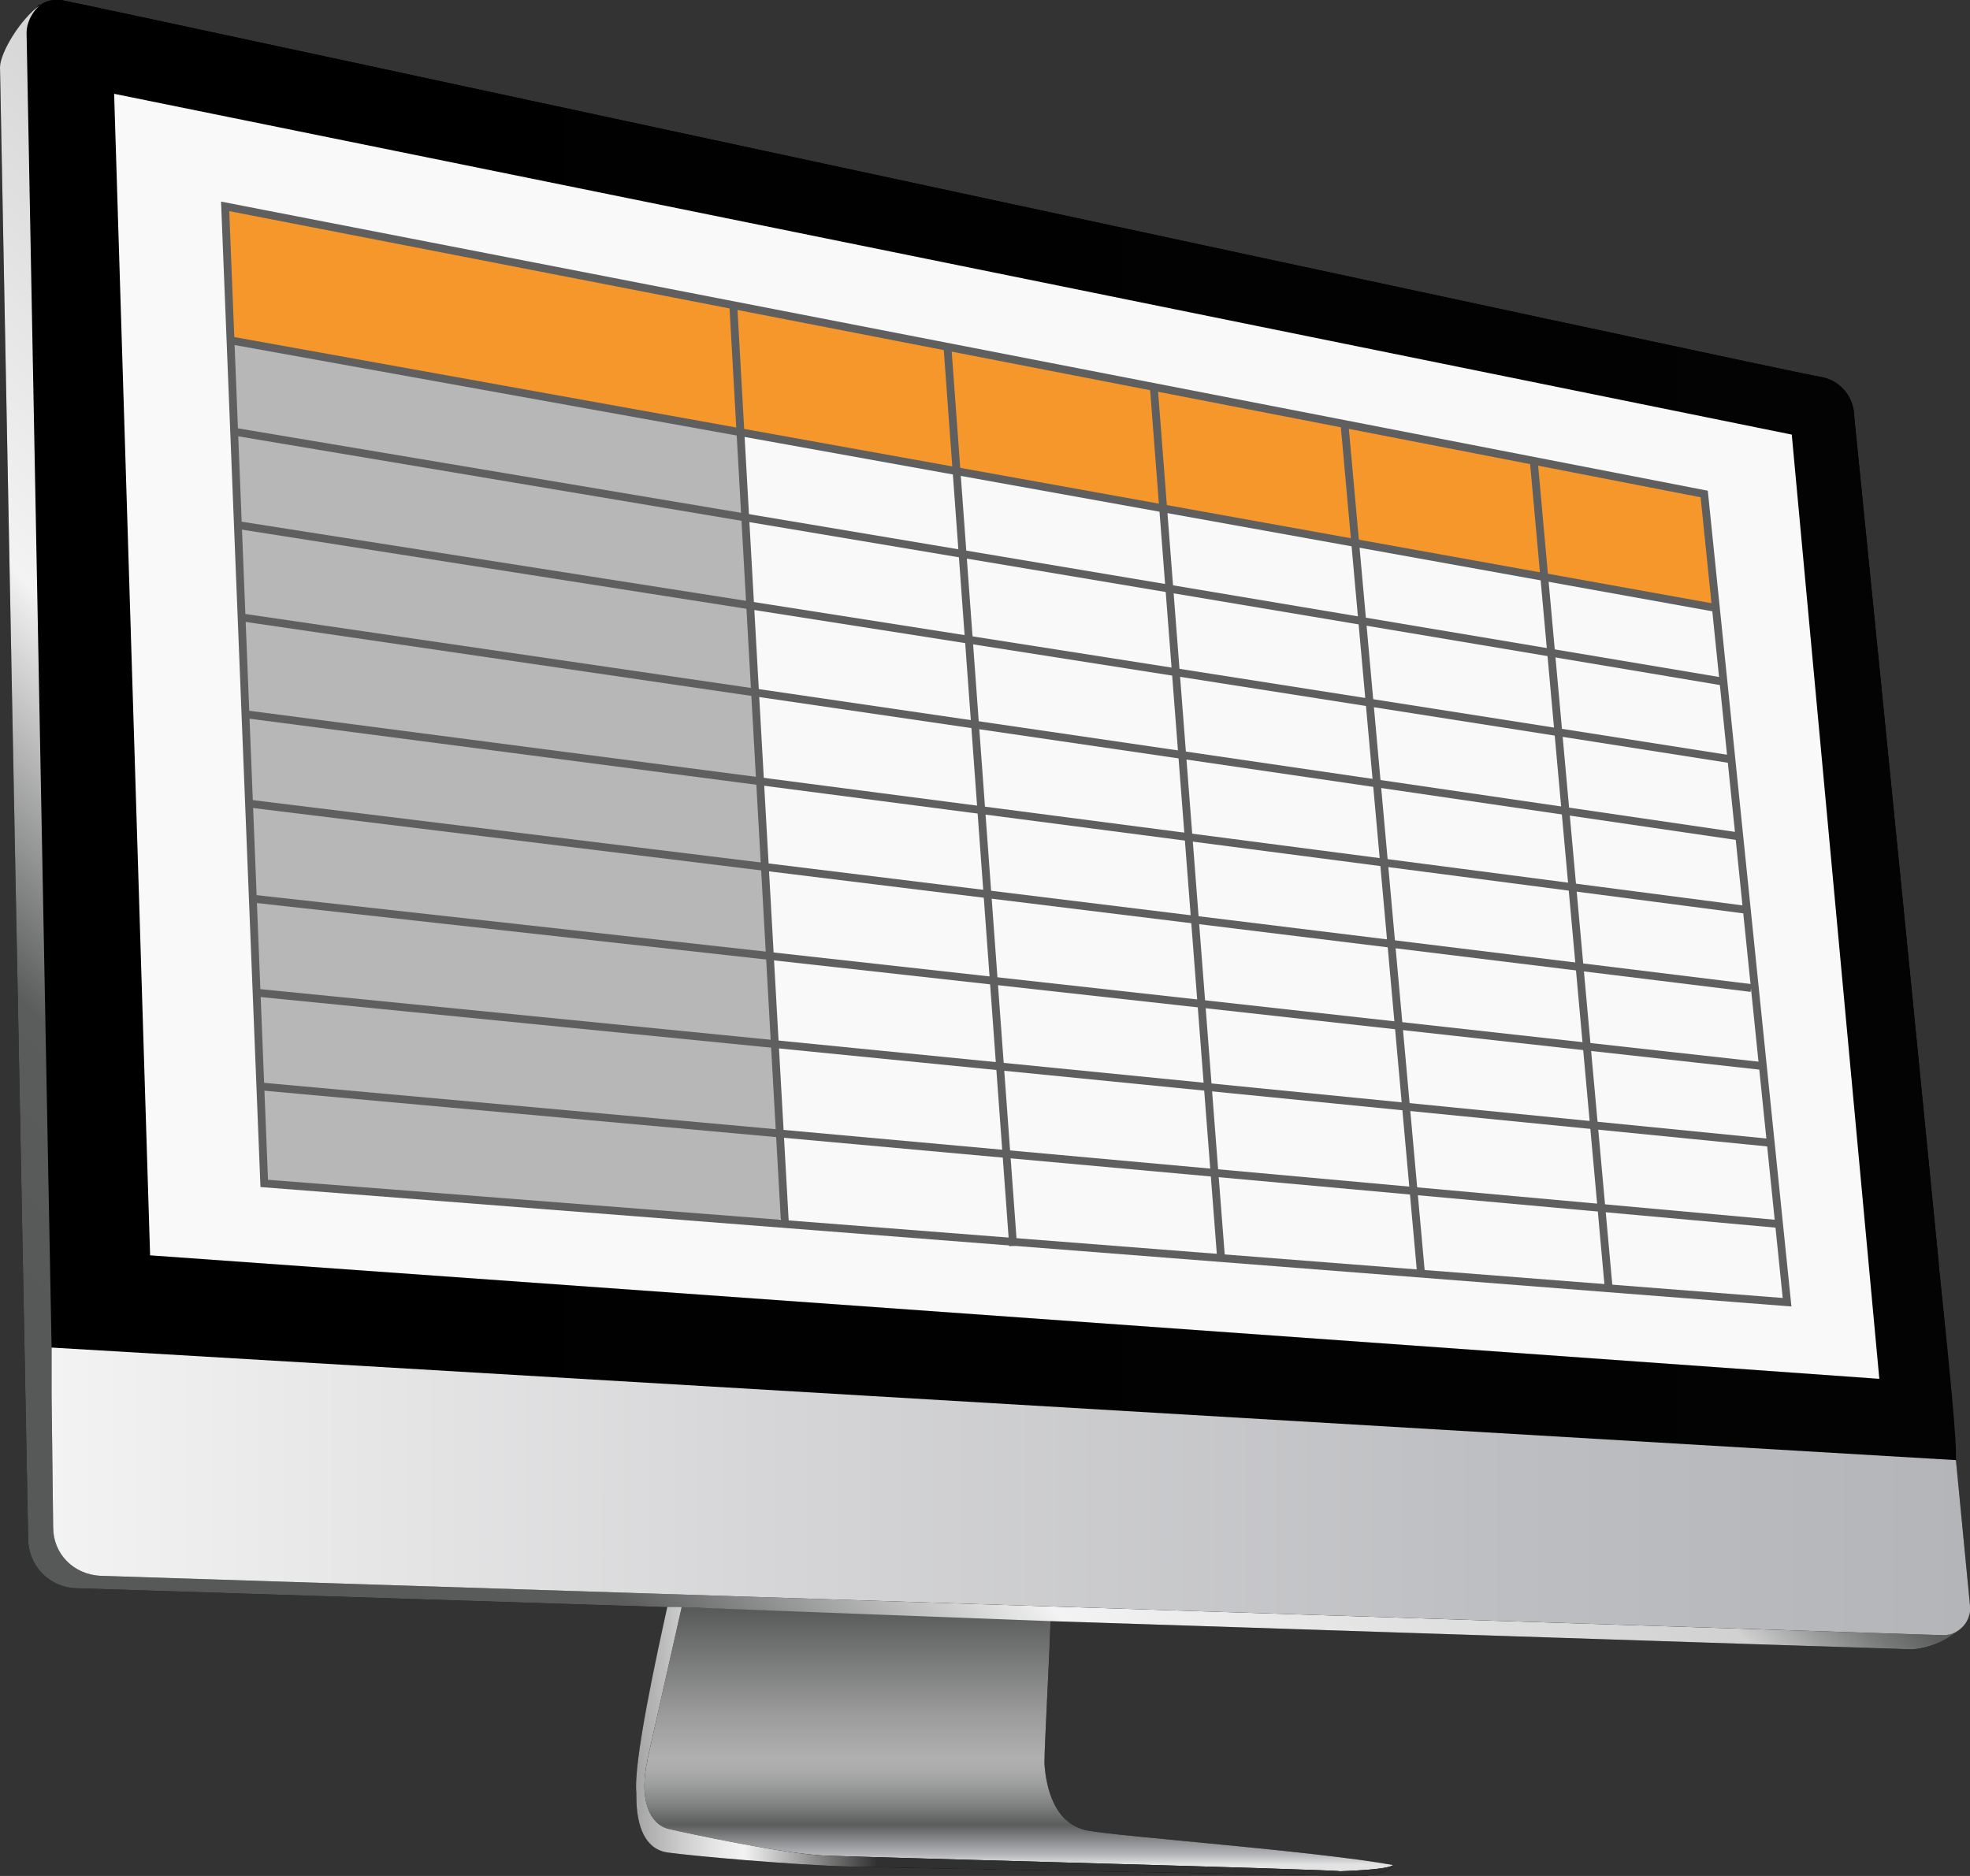 <?xml version="1.0" encoding="utf-8"?>
<!-- Generator: Adobe Illustrator 23.0.2, SVG Export Plug-In . SVG Version: 6.00 Build 0)  -->
<svg version="1.1" xmlns="http://www.w3.org/2000/svg" xmlns:xlink="http://www.w3.org/1999/xlink" x="0px" y="0px" width="126px"
	 height="120px" viewBox="0 0 126 120" style="enable-background:new 0 0 126 120;" xml:space="preserve">
<rect x="0" y="0" width="126" height="120" fill="#333333" stroke="none"/>
<style type="text/css">
	.st0{display:none;}
	.st1{fill:#F3F3F3;}
	.st2{fill:none;}
	.st3{fill:#FFFFFF;}
	.st4{fill:url(#SVGID_1_);}
	.st5{fill:url(#SVGID_2_);}
	.st6{fill:url(#SVGID_3_);}
	.st7{fill:#F9F9F9;}
	.st8{fill:url(#SVGID_4_);}
	.st9{fill:url(#SVGID_5_);}
	.st10{fill:#F6972C;}
	.st11{fill:#B7B7B7;}
	.st12{fill:none;stroke:#5F5F5F;stroke-width:0.5;stroke-miterlimit:10;}
</style>
<g id="Layer_1_copy_2">
	<g class="st0">
	</g>
	<g id="Layer_4_2_">
	</g>
	<path d="M125.1,93.4c0,0,0,0,0-0.4c0-0.9-0.2-3.6-1.1-12.1v-0.1c-2.2-22.4-5.4-54.1-5.4-54.1c0-1.3-0.9-2.4-2.2-2.6
		C116.3,24.2,4.2,0,3.9,0C3.8,0,3.7,0,3.6,0c-0.4,0-0.7,0.1-1,0.3c0,0,0,0-0.1,0C2.4,0.4,2.3,0.5,2.3,0.6C1.1,1.6,0,3.5,0,4.3
		l1.8,94.1c0,1.8,1.4,3.2,3.2,3.2l37.5,1.2h0.2c-0.7,3.2-2.2,9.9-2,11.9c0,0.1,0,0.1,0,0.2c0,2,0.6,3.4,2,3.6
		c1.4,0.2,8,0.8,11.7,0.9C58.1,119.5,87,120,87,120s1.7,0,2.1-0.7l0,0c-5-0.9-17.3-1.8-19.5-2.2c-2.2-0.4-2.7-2.8-2.8-4.3
		c0-1.1,0.3-6.3,0.4-9.1h0l55,1.8c0.8,0,2.1-0.4,2.9-1.1l0,0c0.5-0.3,0.8-0.7,0.9-1.3l0-0.4L125.1,93.4z"/>
</g>
<g id="Layer_1">
	<g class="st0">
	</g>
	<g id="Layer_5_copy">
		<g>
			<path class="st1" d="M124.8,89.9c0.1,1.1,0.2,2.2,0.3,3.2C125,92.1,124.9,91,124.8,89.9z"/>
			<path class="st2" d="M125.8,100.6c0-0.5-0.1-1-0.2-1.7"/>
			<line class="st2" x1="125.7" y1="98.9" x2="125.7" y2="98.8"/>
			<line class="st2" x1="126" y1="102.4" x2="126" y2="102.4"/>
			<path class="st2" d="M125.4,95.8c0-0.2,0-0.4-0.1-0.6"/>
			<path class="st1" d="M125.4,95.8c0.1,1.1,0.2,2.2,0.3,3.1C125.6,98,125.5,96.9,125.4,95.8z"/>
			<path class="st2" d="M125.3,95.2c-0.1-0.7-0.1-1.4-0.2-2.1"/>
		</g>
	</g>
	<g id="Layer_5">
		<g>
			<g>
				<path class="st3" d="M89.1,119.3C89.1,119.3,89.1,119.3,89.1,119.3C89.1,119.3,89.1,119.3,89.1,119.3z"/>
				<linearGradient id="SVGID_1_" gradientUnits="userSpaceOnUse" x1="65.158" y1="119.7" x2="65.158" y2="102.809">
					<stop  offset="2.522944e-02" style="stop-color:#E3E3E3"/>
					<stop  offset="6.323716e-02" style="stop-color:#B4B5B9"/>
					<stop  offset="0.176" style="stop-color:#5B5D5C"/>
					<stop  offset="0.178" style="stop-color:#5C5E5D"/>
					<stop  offset="0.251" style="stop-color:#808181"/>
					<stop  offset="0.319" style="stop-color:#9A9B9B"/>
					<stop  offset="0.38" style="stop-color:#AAABAA"/>
					<stop  offset="0.428" style="stop-color:#B0B0B0"/>
					<stop  offset="0.594" style="stop-color:#9A9B9A"/>
					<stop  offset="0.937" style="stop-color:#626463"/>
					<stop  offset="1" style="stop-color:#575958"/>
				</linearGradient>
				<path class="st4" d="M41.3,113.2c-0.3,1.9,0.2,3.5,1.5,3.8s7.4,1.6,10,1.7c2.6,0.1,33.1,0.9,32.9,1c2.8-0.1,3.3-0.3,3.4-0.4
					c-5-0.9-17.3-1.8-19.5-2.2c-2.2-0.4-2.7-2.8-2.8-4.3c0-1.1,0.3-6.4,0.4-9.2l-23.6-0.8l-2.2,9.8C41.4,112.8,41.3,113,41.3,113.2z
					"/>
				<linearGradient id="SVGID_2_" gradientUnits="userSpaceOnUse" x1="40.682" y1="111.35" x2="89.1" y2="111.35">
					<stop  offset="0" style="stop-color:#A3A3A3"/>
					<stop  offset="7.929822e-03" style="stop-color:#A9A9A9"/>
					<stop  offset="6.711877e-02" style="stop-color:#D1D1D1"/>
					<stop  offset="0.114" style="stop-color:#EAEAEA"/>
					<stop  offset="0.143" style="stop-color:#F3F3F3"/>
					<stop  offset="0.319" style="stop-color:#303030"/>
				</linearGradient>
				<path class="st5" d="M85.7,119.7c0.2-0.1-30.3-0.9-32.9-1c-2.6-0.1-8.7-1.4-10-1.7s-1.8-1.9-1.5-3.8c0-0.2,0.1-0.4,0.1-0.6
					l2.2-9.8l0-0.1h-0.9c-0.7,3.2-2.2,10-2,12c0,0.1,0,0.1,0,0.2c0,2,0.6,3.4,2,3.6c1.4,0.2,8,0.8,11.7,0.9
					C58.1,119.5,87,120,87,120s1.7,0,2.1-0.7c0,0,0,0,0,0C89,119.4,88.5,119.6,85.7,119.7z"/>
			</g>
			<path class="st3" d="M124.8,89.9c0.1,1.1,0.2,2.2,0.3,3.2C125,92.1,124.9,91,124.8,89.9z"/>
			<path class="st3" d="M125.7,98.8C125.7,98.9,125.7,98.9,125.7,98.8C125.7,98.9,125.7,98.9,125.7,98.8z"/>
			<path class="st3" d="M124.8,89.9c-0.3-2.7-0.6-5.8-0.9-9V81C124.2,84.2,124.5,87.2,124.8,89.9z"/>
			<path class="st3" d="M126,102.4L126,102.4L126,102.4z"/>
			<path class="st3" d="M126,102.5L126,102.5L126,102.5L126,102.5z"/>
			<path class="st3" d="M125.3,95.2c0,0.2,0,0.4,0.1,0.6C125.3,95.6,125.3,95.4,125.3,95.2z"/>
			<path class="st3" d="M125.4,95.8c0.1,1.1,0.2,2.2,0.3,3.1C125.6,98,125.5,96.9,125.4,95.8z"/>
			<path class="st3" d="M125.1,93.1c0.1,0.7,0.1,1.4,0.2,2.1C125.2,94.5,125.2,93.8,125.1,93.1z"/>
			
				<linearGradient id="SVGID_3_" gradientUnits="userSpaceOnUse" x1="1.7" y1="75.3" x2="125.102" y2="75.3" gradientTransform="matrix(1 0 0 -1 0 122)">
				<stop  offset="0.135" style="stop-color:#000000"/>
				<stop  offset="1" style="stop-color:#030303"/>
			</linearGradient>
			<path class="st6" d="M1.7,2.1l1.6,84.1l121.8,7.2c0,0,0.1-0.4-1.1-12.5v-0.1c-2.2-22.4-5.4-54.1-5.4-54.1c0-1.3-0.9-2.4-2.2-2.6
				C116.3,24.2,4.2,0,3.9,0C3.8,0,3.7,0,3.6,0c-0.4,0-0.7,0.1-1,0.3c0,0,0,0-0.1,0C2,0.8,1.7,1.4,1.7,2.1z M114.6,27.8l5.6,60.4
				L9.6,80.3L7.3,6L114.6,27.8z"/>
			<path class="st3" d="M124.3,104.5c-0.1,0-0.2,0-0.3,0l0,0C124.1,104.6,124.2,104.5,124.3,104.5z"/>
			<path class="st3" d="M126,102.5L126,102.5L126,102.5L126,102.5z"/>
			<polygon class="st7" points="120.2,88.2 114.6,27.8 7.3,6 9.6,80.3 			"/>
		</g>
	</g>
	<g id="Layer_4">
	</g>
	<g>
		<polygon class="st2" points="3.3,86.3 3.3,86.2 3.3,89.3 		"/>
		<g>
			<polygon class="st2" points="3.3,86.3 3.3,86.2 3.3,89.3 			"/>
			<linearGradient id="SVGID_4_" gradientUnits="userSpaceOnUse" x1="9.1" y1="107.05" x2="68.449" y2="47.701">
				<stop  offset="0.135" style="stop-color:#575958"/>
				<stop  offset="0.298" style="stop-color:#5B5D5C"/>
				<stop  offset="0.526" style="stop-color:#F3F3F3"/>
				<stop  offset="0.882" style="stop-color:#D1D1D1"/>
				<stop  offset="0.918" style="stop-color:#A1A2A2"/>
				<stop  offset="0.954" style="stop-color:#797A7A"/>
				<stop  offset="0.983" style="stop-color:#606261"/>
				<stop  offset="1" style="stop-color:#575958"/>
			</linearGradient>
			<path class="st8" d="M124.3,104.6L6.4,100.8l0,0c-1.7-0.1-3-1.4-3-3.1l-0.1-8.4l0-3.1l0,0h0v0L1.7,2.1c0-0.7,0.4-1.4,0.9-1.8
				C1.3,1.2,0,3.4,0,4.3l1.8,94.1c0,1.8,1.4,3.2,3.2,3.2l37.5,1.2h0.9l23.8,0.9l55,1.8c0.8,0,2.1-0.4,2.9-1.1c0,0,0,0,0,0
				c0,0,0,0,0,0C124.8,104.5,124.5,104.6,124.3,104.6z"/>
			<linearGradient id="SVGID_5_" gradientUnits="userSpaceOnUse" x1="3.3" y1="95.406" x2="126" y2="95.406">
				<stop  offset="0" style="stop-color:#F3F3F3"/>
				<stop  offset="0.369" style="stop-color:#D6D6D8"/>
				<stop  offset="0.761" style="stop-color:#BDBEC1"/>
				<stop  offset="1" style="stop-color:#B4B5B9"/>
			</linearGradient>
			<path class="st9" d="M125.1,93.4L3.3,86.2h0l0,0l0,0.1l0,3l0.1,8.4c0,1.7,1.3,3,3,3.1l0,0l117.9,3.8c0.3,0,0.6-0.1,0.8-0.2
				c0,0,0,0,0,0c0.5-0.3,0.8-0.7,0.9-1.3l0-0.4L125.1,93.4z"/>
		</g>
	</g>
	<g>
		<polygon class="st10" points="14.4,13.4 14.9,21.8 109.6,38.8 108.9,31.5 14.6,13.2 		"/>
		<polygon class="st11" points="14.7,22.4 16.8,75.6 49.3,78.4 50.3,77.7 47.3,27.8 14.7,22 		"/>
		<polygon class="st12" points="114.3,83.3 109,31.6 14.4,13.2 16.9,75.7 		"/>
		<line class="st12" x1="102.9" y1="82.5" x2="98.1" y2="29.5"/>
		<line class="st12" x1="90.9" y1="81.6" x2="86" y2="27.2"/>
		<line class="st12" x1="78.1" y1="80.5" x2="73.8" y2="24.8"/>
		<line class="st12" x1="64.8" y1="79.7" x2="60.6" y2="22.2"/>
		<line class="st12" x1="50.2" y1="78.2" x2="46.9" y2="19.5"/>
		<line class="st12" x1="109.8" y1="38.9" x2="14.9" y2="21.8"/>
		<line class="st12" x1="110.2" y1="43.6" x2="14.9" y2="27.6"/>
		<line class="st12" x1="110.9" y1="48.6" x2="15.3" y2="33.6"/>
		<line class="st12" x1="111.2" y1="53.5" x2="15.5" y2="39.5"/>
		<line class="st12" x1="111.7" y1="58.2" x2="15.8" y2="45.7"/>
		<line class="st12" x1="112" y1="63.2" x2="15.9" y2="51.4"/>
		<line class="st12" x1="112.8" y1="68.2" x2="16.3" y2="57.5"/>
		<line class="st12" x1="113.2" y1="73.1" x2="16.4" y2="63.5"/>
		<line class="st12" x1="113.8" y1="78.3" x2="16.7" y2="69.5"/>
	</g>
</g>
</svg>
